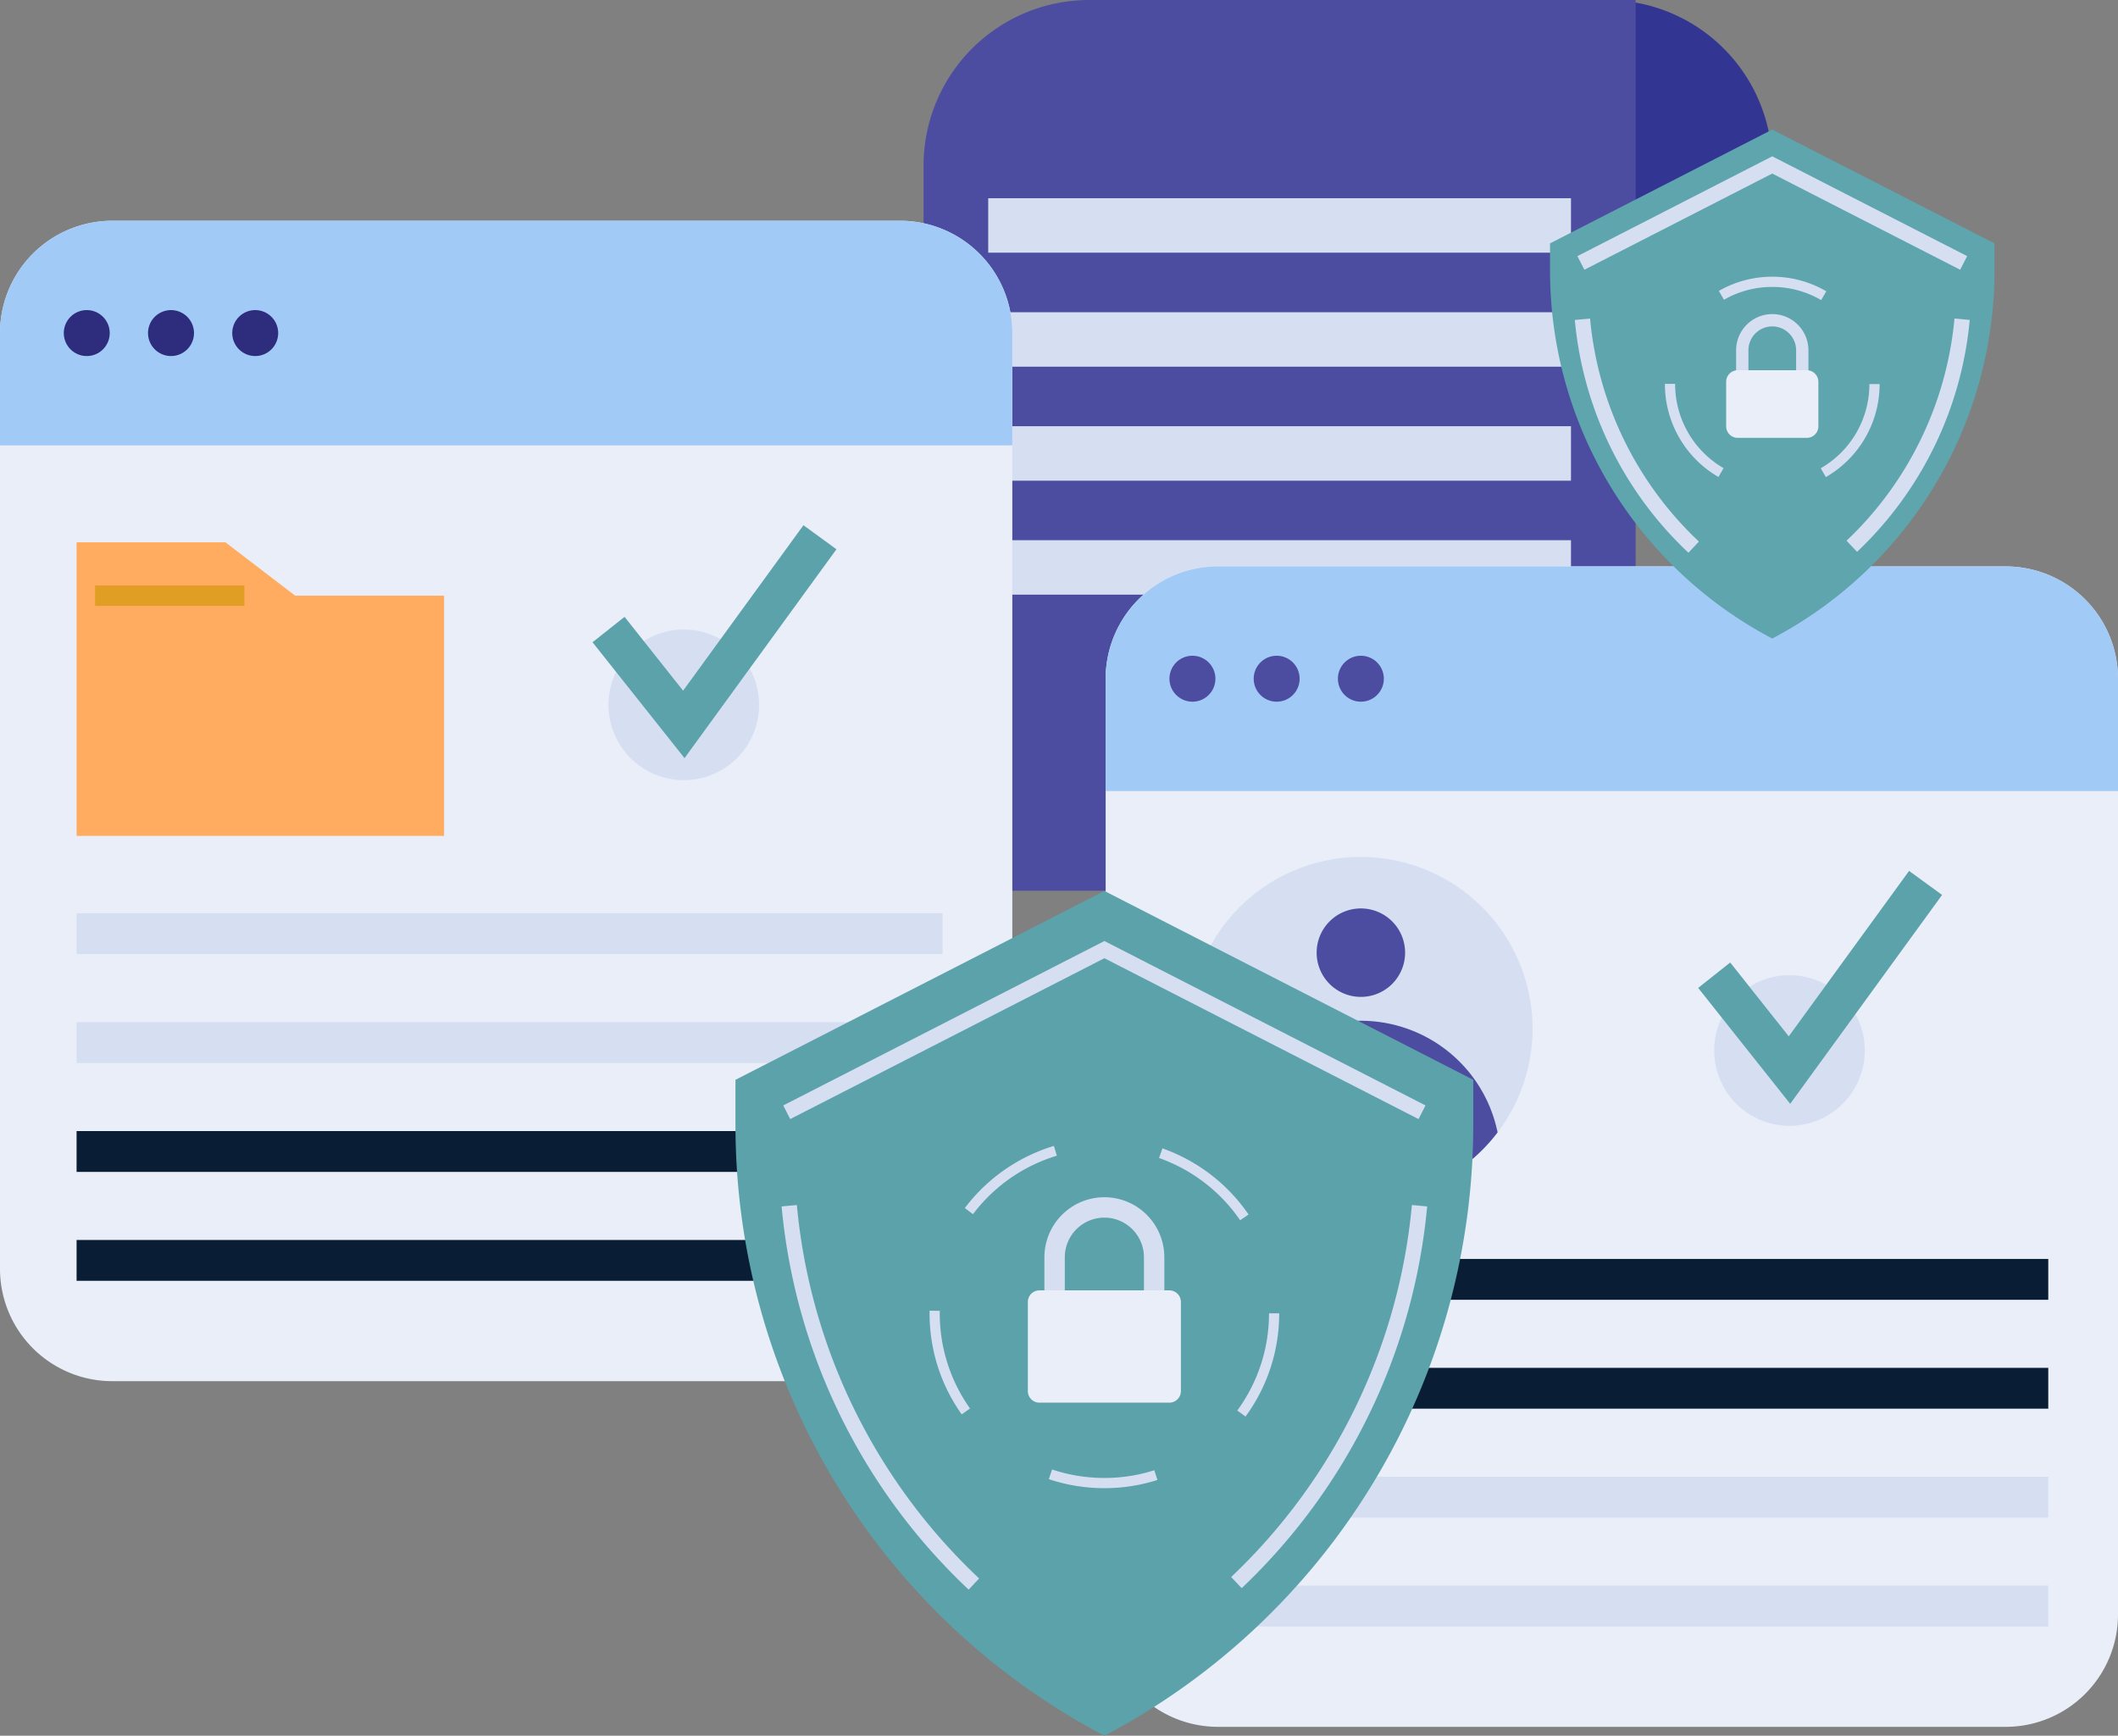 <svg xmlns="http://www.w3.org/2000/svg" width="416" height="340.901" viewBox="0 0 416 340.901">
  <rect x="0" y="0" width="416" height="340.901" fill="#808080" stroke="none"/>
  <g id="Grupo_1834" data-name="Grupo 1834" transform="translate(-749.5 -239)">
    <g id="Grupo_1818" data-name="Grupo 1818" transform="translate(749.5 639.69)">
      <path id="Trazado_5147" data-name="Trazado 5147" d="M332.72-359.085h65.017v-9.063a32.54,32.54,0,0,0-32.543-32.543H332.72Z" transform="translate(-49.647)" fill="#333592"/>
      <path id="Trazado_5148" data-name="Trazado 5148" d="M353.071-225.748H213.21v-142.4a32.545,32.545,0,0,1,32.543-32.543H353.071Z" transform="translate(-31.814)" fill="#4c4da0"/>
      <path id="Trazado_5149" data-name="Trazado 5149" d="M228.14-344.236H342.6V-354.93H228.14Z" transform="translate(-34.042 -6.828)" fill="#d6dff1"/>
      <path id="Trazado_5150" data-name="Trazado 5150" d="M228.14-317.921H342.6v-10.694H228.14Z" transform="translate(-34.042 -10.755)" fill="#d6dff1"/>
      <path id="Trazado_5151" data-name="Trazado 5151" d="M228.14-291.6H342.6V-302.3H228.14Z" transform="translate(-34.042 -14.682)" fill="#d6dff1"/>
      <path id="Trazado_5152" data-name="Trazado 5152" d="M228.14-265.287H342.6v-10.694H228.14Z" transform="translate(-34.042 -18.608)" fill="#d6dff1"/>
      <path id="Trazado_5153" data-name="Trazado 5153" d="M198.829-327.67v183.793a22.051,22.051,0,0,1-22.052,22.056H22.052A22.057,22.057,0,0,1,0-143.877V-327.67a22.057,22.057,0,0,1,22.052-22.056H176.776A22.052,22.052,0,0,1,198.829-327.67Z" transform="translate(0 -7.605)" fill="#e9eef8"/>
      <path id="Trazado_5154" data-name="Trazado 5154" d="M198.829-327.67v22.056H0V-327.67a22.057,22.057,0,0,1,22.052-22.056H176.776A22.052,22.052,0,0,1,198.829-327.67Z" transform="translate(0 -7.605)" fill="#a2caf6"/>
      <path id="Trazado_5155" data-name="Trazado 5155" d="M23.748-324.593a4.509,4.509,0,0,1-4.509,4.511,4.509,4.509,0,0,1-4.509-4.511,4.509,4.509,0,0,1,4.509-4.512A4.509,4.509,0,0,1,23.748-324.593Z" transform="translate(-2.198 -10.681)" fill="#2e2c7d"/>
      <path id="Trazado_5156" data-name="Trazado 5156" d="M43.2-324.593a4.514,4.514,0,0,1-4.509,4.511,4.516,4.516,0,0,1-4.518-4.511,4.516,4.516,0,0,1,4.518-4.512A4.514,4.514,0,0,1,43.2-324.593Z" transform="translate(-5.099 -10.681)" fill="#2e2c7d"/>
      <path id="Trazado_5157" data-name="Trazado 5157" d="M62.638-324.593a4.509,4.509,0,0,1-4.509,4.511,4.509,4.509,0,0,1-4.509-4.511,4.509,4.509,0,0,1,4.509-4.512A4.509,4.509,0,0,1,62.638-324.593Z" transform="translate(-8.001 -10.681)" fill="#2e2c7d"/>
      <path id="Trazado_5158" data-name="Trazado 5158" d="M89.861-217.836H17.68V-275.5H46.913l13.706,10.485H89.861Z" transform="translate(-2.638 -18.68)" fill="#ffab60"/>
      <path id="Trazado_5159" data-name="Trazado 5159" d="M51.275-265.534H21.94v4.01H51.275" transform="translate(-3.274 -20.167)" fill="#e19e25"/>
      <path id="Trazado_5160" data-name="Trazado 5160" d="M170.053-240.572a14.787,14.787,0,0,1-14.787,14.788,14.787,14.787,0,0,1-14.787-14.788,14.787,14.787,0,0,1,14.787-14.787A14.787,14.787,0,0,1,170.053-240.572Z" transform="translate(-20.962 -21.686)" fill="#d6dff1"/>
      <path id="Trazado_5161" data-name="Trazado 5161" d="M136.79-256.459,154.861-233.7,184.7-274.722l-6.483-4.718L154.58-246.948l-11.5-14.5Z" transform="translate(-20.411 -18.092)" fill="#5ca2ab"/>
      <path id="Trazado_5162" data-name="Trazado 5162" d="M17.68-181.842H187.769v-8.02H17.68Z" transform="translate(-2.638 -31.459)" fill="#d6dff1"/>
      <path id="Trazado_5163" data-name="Trazado 5163" d="M17.68-156.7H187.769v-8.021H17.68Z" transform="translate(-2.638 -35.21)" fill="#d6dff1"/>
      <path id="Trazado_5164" data-name="Trazado 5164" d="M17.68-131.565H187.769v-8.02H17.68Z" transform="translate(-2.638 -38.961)" fill="#091d34"/>
      <path id="Trazado_5165" data-name="Trazado 5165" d="M17.68-106.427H187.769v-8.02H17.68Z" transform="translate(-2.638 -42.712)" fill="#091d34"/>
      <path id="Trazado_5166" data-name="Trazado 5166" d="M454.087-247.874V-64.081a22.059,22.059,0,0,1-22.061,22.056H277.311A22.059,22.059,0,0,1,255.25-64.081V-247.874a22.059,22.059,0,0,1,22.061-22.056H432.026A22.059,22.059,0,0,1,454.087-247.874Z" transform="translate(-38.087 -19.511)" fill="#e9eef8"/>
      <path id="Trazado_5167" data-name="Trazado 5167" d="M454.087-247.874v22.055H255.25v-22.055a22.059,22.059,0,0,1,22.061-22.056H432.026A22.059,22.059,0,0,1,454.087-247.874Z" transform="translate(-38.087 -19.511)" fill="#a2caf6"/>
      <path id="Trazado_5168" data-name="Trazado 5168" d="M279.007-244.8a4.516,4.516,0,0,1-4.518,4.511,4.514,4.514,0,0,1-4.509-4.511,4.514,4.514,0,0,1,4.509-4.512A4.516,4.516,0,0,1,279.007-244.8Z" transform="translate(-40.285 -22.588)" fill="#4c4da0"/>
      <path id="Trazado_5169" data-name="Trazado 5169" d="M298.448-244.8a4.509,4.509,0,0,1-4.509,4.511,4.509,4.509,0,0,1-4.509-4.511,4.509,4.509,0,0,1,4.509-4.512A4.509,4.509,0,0,1,298.448-244.8Z" transform="translate(-43.187 -22.588)" fill="#4c4da0"/>
      <path id="Trazado_5170" data-name="Trazado 5170" d="M317.888-244.8a4.509,4.509,0,0,1-4.509,4.511,4.509,4.509,0,0,1-4.509-4.511,4.509,4.509,0,0,1,4.509-4.512A4.509,4.509,0,0,1,317.888-244.8Z" transform="translate(-46.088 -22.588)" fill="#4c4da0"/>
      <path id="Trazado_5171" data-name="Trazado 5171" d="M425.313-160.777a14.787,14.787,0,0,1-14.787,14.788,14.787,14.787,0,0,1-14.787-14.788,14.787,14.787,0,0,1,14.787-14.787A14.787,14.787,0,0,1,425.313-160.777Z" transform="translate(-59.05 -33.592)" fill="#d6dff1"/>
      <path id="Trazado_5172" data-name="Trazado 5172" d="M392.04-176.663,410.111-153.9l29.837-41.027-6.483-4.717L409.83-167.153l-11.5-14.5Z" transform="translate(-58.498 -29.999)" fill="#5ca2ab"/>
      <path id="Trazado_5173" data-name="Trazado 5173" d="M272.93-102.046h170.1v-8.02H272.93Z" transform="translate(-40.725 -43.365)" fill="#091d34"/>
      <path id="Trazado_5174" data-name="Trazado 5174" d="M272.93-76.908h170.1v-8.02H272.93Z" transform="translate(-40.725 -47.116)" fill="#091d34"/>
      <path id="Trazado_5175" data-name="Trazado 5175" d="M272.93-51.769h170.1V-59.79H272.93Z" transform="translate(-40.725 -50.867)" fill="#d6dff1"/>
      <path id="Trazado_5176" data-name="Trazado 5176" d="M272.93-26.631h170.1v-8.02H272.93Z" transform="translate(-40.725 -54.618)" fill="#d6dff1"/>
      <path id="Trazado_5177" data-name="Trazado 5177" d="M341.973-169.159a33.57,33.57,0,0,1-6.866,20.392,33.648,33.648,0,0,1-26.851,13.324,33.648,33.648,0,0,1-26.851-13.324,33.571,33.571,0,0,1-6.866-20.392,33.714,33.714,0,0,1,33.717-33.7A33.714,33.714,0,0,1,341.973-169.159Z" transform="translate(-40.965 -29.519)" fill="#d6dff1"/>
      <path id="Trazado_5178" data-name="Trazado 5178" d="M321.333-182.293a8.686,8.686,0,0,1-8.686,8.687,8.686,8.686,0,0,1-8.687-8.687,8.686,8.686,0,0,1,8.687-8.687A8.686,8.686,0,0,1,321.333-182.293Z" transform="translate(-45.355 -31.292)" fill="#4c4da0"/>
      <path id="Trazado_5179" data-name="Trazado 5179" d="M336.312-143.125A33.648,33.648,0,0,1,309.461-129.8a33.648,33.648,0,0,1-26.851-13.324,27.422,27.422,0,0,1,26.851-21.925A27.415,27.415,0,0,1,336.312-143.125Z" transform="translate(-42.17 -35.161)" fill="#4c4da0"/>
      <path id="Trazado_5180" data-name="Trazado 5180" d="M242.251-29.1A135.53,135.53,0,0,1,169.79-149.053v-8.871l72.461-37.093L314.7-157.925v8.871A135.538,135.538,0,0,1,242.251-29.1Z" transform="translate(-25.335 -30.689)" fill="#5ca2ab"/>
      <path id="Trazado_5181" data-name="Trazado 5181" d="M319.723-122.514a115.238,115.238,0,0,1-35.5,73.062l2.067,2.183a118.235,118.235,0,0,0,36.431-74.97Z" transform="translate(-42.41 -41.508)" fill="#d6dff1"/>
      <path id="Trazado_5182" data-name="Trazado 5182" d="M182.19-148.488l61.707-31.59,61.7,31.59,1.37-2.677L243.9-183.456,180.82-151.165Z" transform="translate(-26.981 -32.414)" fill="#d6dff1"/>
      <path id="Trazado_5183" data-name="Trazado 5183" d="M219.236-49.17a115.27,115.27,0,0,1-35.8-73.345l-2.995.276a118.251,118.251,0,0,0,36.737,75.26Z" transform="translate(-26.924 -41.508)" fill="#d6dff1"/>
      <path id="Trazado_5184" data-name="Trazado 5184" d="M258.739-72.458a32.245,32.245,0,0,1-9.8,1.514A32.282,32.282,0,0,1,238.66-72.61l-.638,1.9a34.351,34.351,0,0,0,10.916,1.77,34.366,34.366,0,0,0,10.414-1.608ZM222.546-84.59a32.18,32.18,0,0,1-5.947-18.686c0-.163,0-.327.009-.489l-2.008-.03v.519a34.145,34.145,0,0,0,6.313,19.846Zm.579-38.161A32.369,32.369,0,0,1,239.6-134.239l-.579-1.919a34.38,34.38,0,0,0-17.492,12.2Zm36.55-11.031A32.418,32.418,0,0,1,275.6-121.56l1.651-1.135a34.423,34.423,0,0,0-16.914-12.979Zm21.593,30.507a32.2,32.2,0,0,1-6.228,19.083l1.616,1.185a34.184,34.184,0,0,0,6.611-20.268Z" transform="translate(-32.021 -39.472)" fill="#d6dff1"/>
      <path id="Trazado_5185" data-name="Trazado 5185" d="M245.117-103.514h15.544v-9.023a7.78,7.78,0,0,0-7.768-7.769,7.782,7.782,0,0,0-7.776,7.769ZM264.668-99.5H241.11v-13.033a11.792,11.792,0,0,1,11.783-11.779,11.791,11.791,0,0,1,11.775,11.779Z" transform="translate(-35.977 -41.239)" fill="#d6dff1"/>
      <path id="Trazado_5186" data-name="Trazado 5186" d="M265.077-80.756H239.562a2.275,2.275,0,0,1-2.272-2.272v-17.51a2.275,2.275,0,0,1,2.272-2.273h25.515a2.275,2.275,0,0,1,2.272,2.273v17.51A2.275,2.275,0,0,1,265.077-80.756Z" transform="translate(-35.407 -44.448)" fill="#e9eef8"/>
      <path id="Trazado_5187" data-name="Trazado 5187" d="M401.485-270.817a81.658,81.658,0,0,1-43.645-72.266v-5.344l43.645-22.347,43.654,22.347v5.344A81.65,81.65,0,0,1,401.485-270.817Z" transform="translate(-53.395 -4.464)" fill="#5ea5ae"/>
      <path id="Trazado_5188" data-name="Trazado 5188" d="M447.492-327.158a68.784,68.784,0,0,1-21.2,43.636l2.067,2.184a71.788,71.788,0,0,0,22.129-45.544Z" transform="translate(-63.609 -10.972)" fill="#d6dff1"/>
      <path id="Trazado_5189" data-name="Trazado 5189" d="M365.53-342.327l36.9-18.891,36.907,18.891,1.37-2.677L402.428-364.6,364.16-345Z" transform="translate(-54.338 -5.386)" fill="#d6dff1"/>
      <path id="Trazado_5190" data-name="Trazado 5190" d="M387.935-283.354a68.793,68.793,0,0,1-21.38-43.8l-2.995.276a71.778,71.778,0,0,0,22.316,45.72Z" transform="translate(-54.248 -10.972)" fill="#d6dff1"/>
      <path id="Trazado_5191" data-name="Trazado 5191" d="M395.88-299.215a19.066,19.066,0,0,1-9.512-16.512v-.044l-2.008,0v.048a21.073,21.073,0,0,0,10.516,18.246Zm.077-33.068a18.992,18.992,0,0,1,9.486-2.523,18.975,18.975,0,0,1,9.605,2.589l1.012-1.731a20.988,20.988,0,0,0-10.618-2.863,20.98,20.98,0,0,0-10.482,2.791Zm28.569,16.556a19.06,19.06,0,0,1-9.554,16.533l1,1.736a21.069,21.069,0,0,0,10.558-18.27Z" transform="translate(-57.352 -9.532)" fill="#d6dff1"/>
      <path id="Trazado_5192" data-name="Trazado 5192" d="M403.216-315.647h9.367v-5.436a4.689,4.689,0,0,0-4.688-4.681,4.687,4.687,0,0,0-4.679,4.681ZM415-313.231H400.8v-7.852a7.108,7.108,0,0,1,7.1-7.1,7.11,7.11,0,0,1,7.1,7.1Z" transform="translate(-59.805 -10.82)" fill="#d6dff1"/>
      <path id="Trazado_5193" data-name="Trazado 5193" d="M414.333-301.937H400.78a2.276,2.276,0,0,1-2.28-2.272v-8.741a2.277,2.277,0,0,1,2.28-2.273h13.553a2.277,2.277,0,0,1,2.28,2.273v8.741A2.276,2.276,0,0,1,414.333-301.937Z" transform="translate(-59.462 -12.753)" fill="#e9eef8"/>
    </g>
  </g>
</svg>
